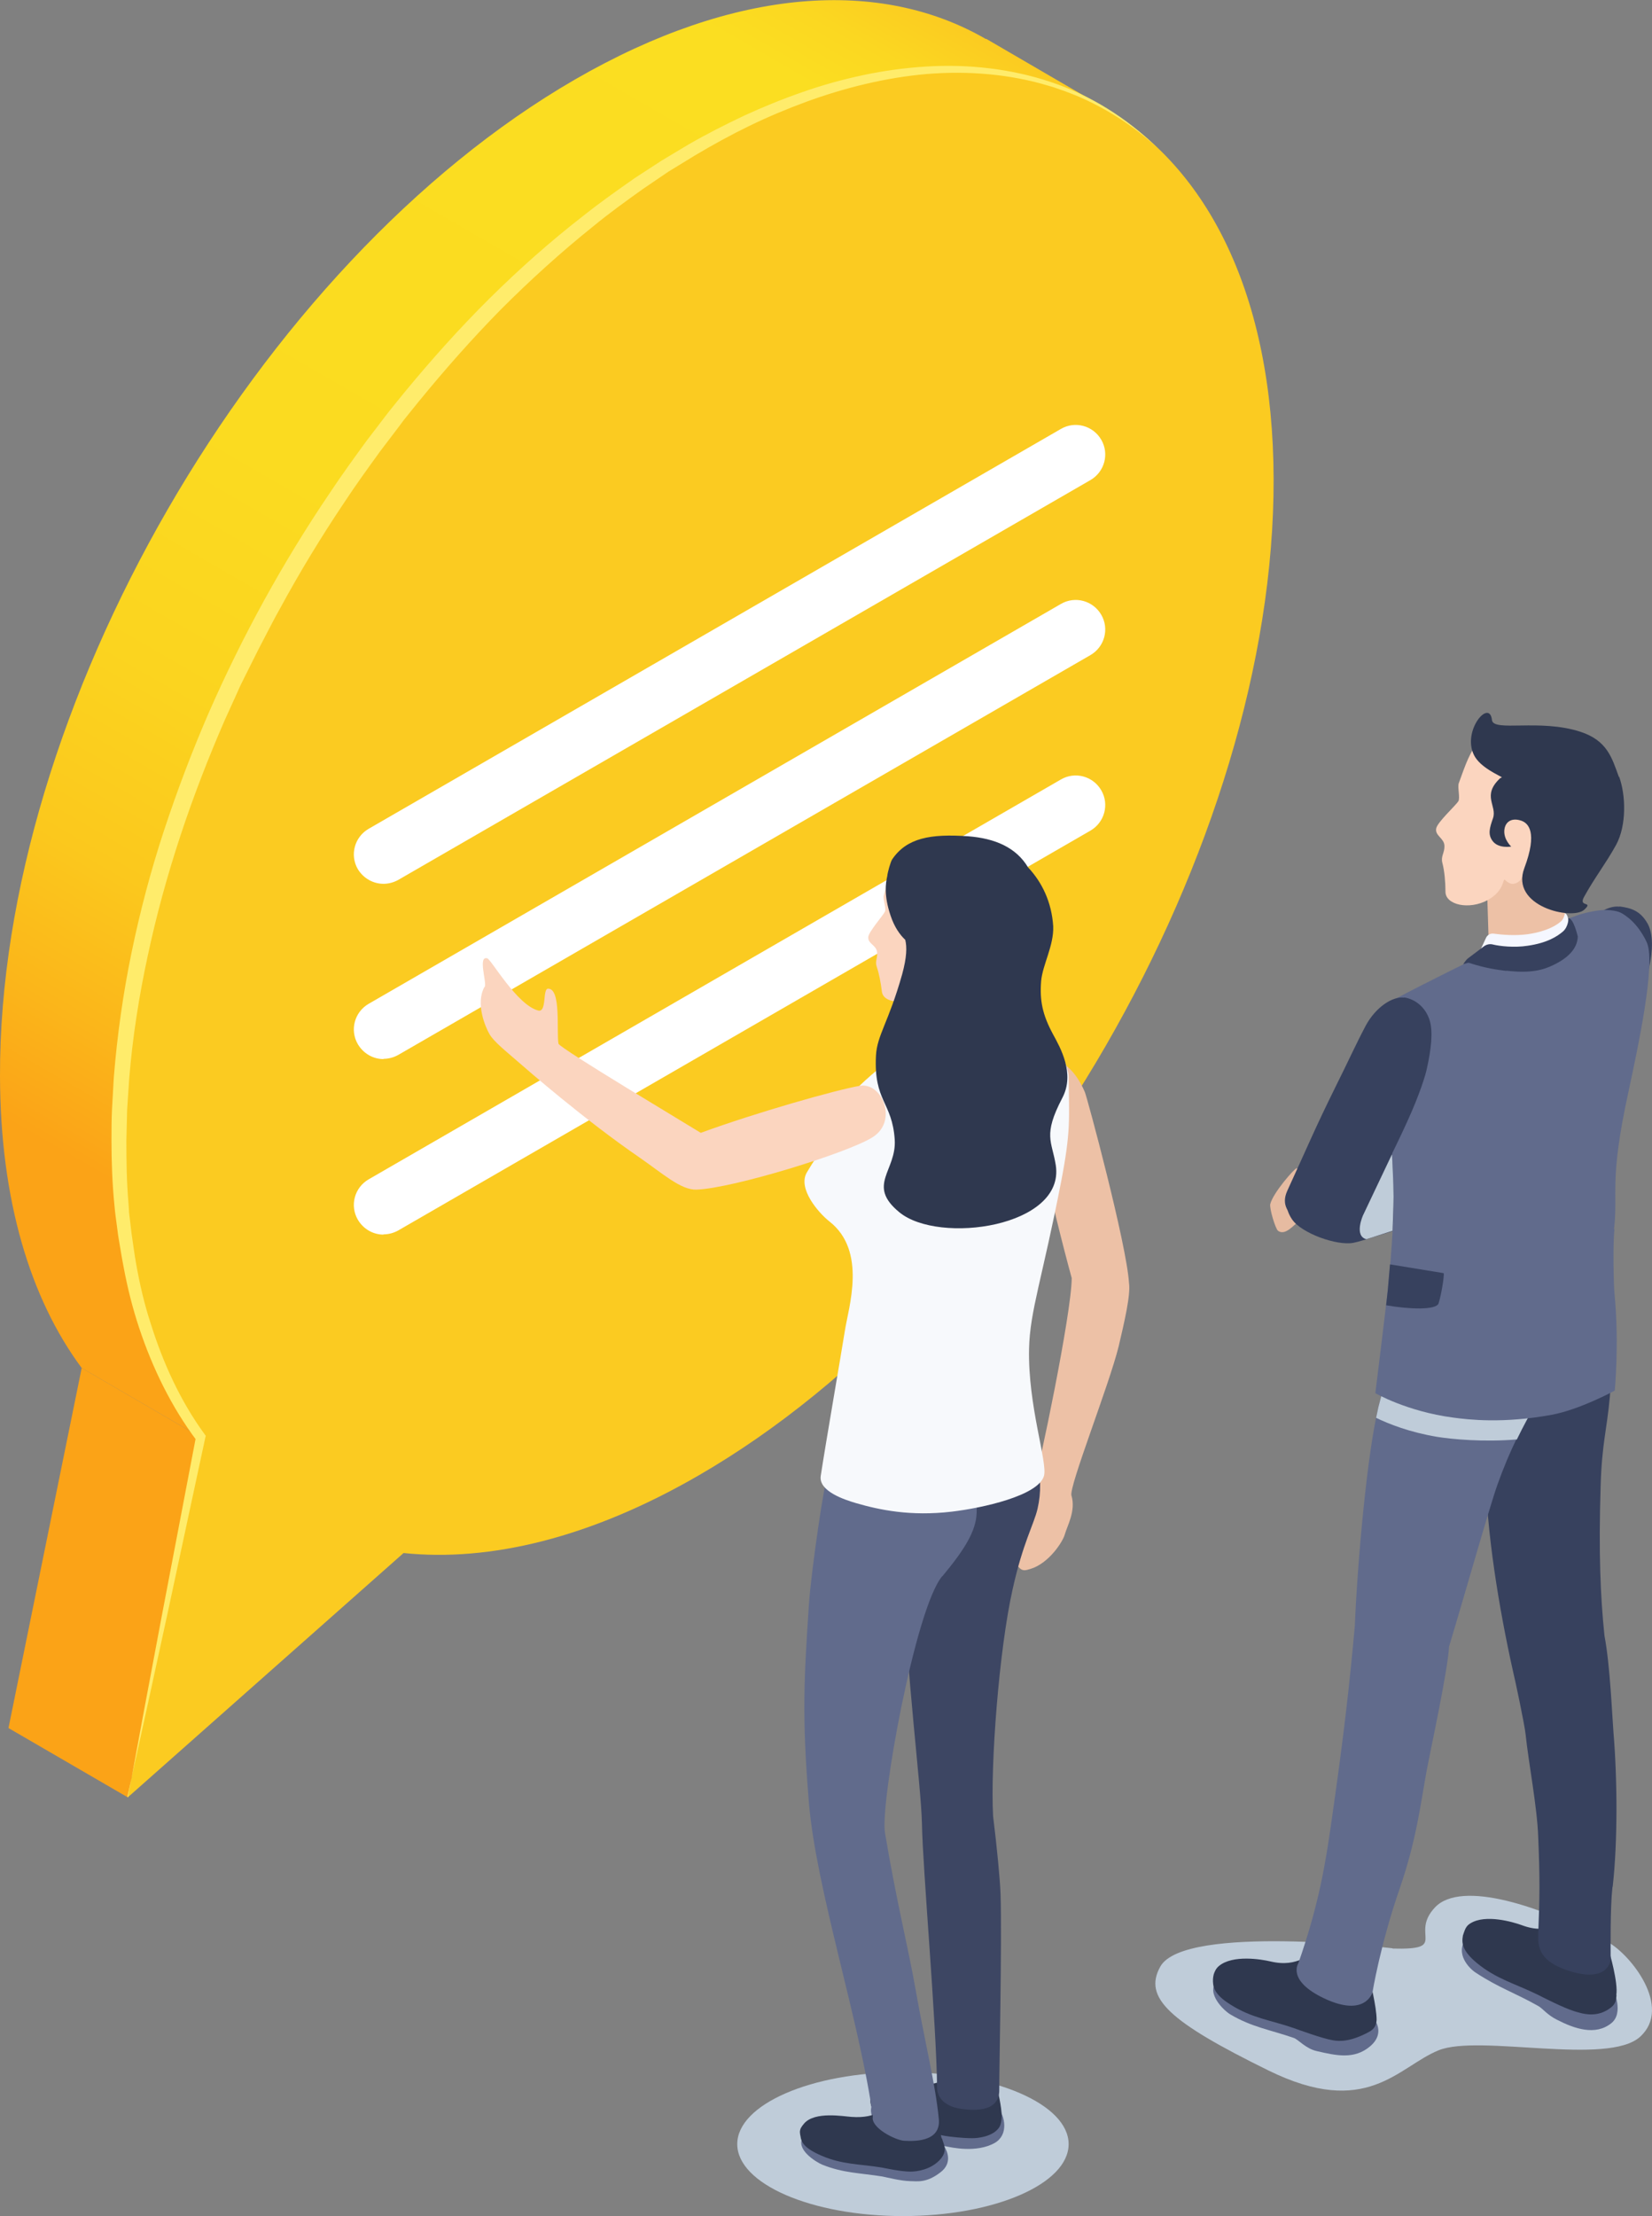 <?xml version="1.0" encoding="UTF-8"?>
<svg xmlns="http://www.w3.org/2000/svg" xmlns:xlink="http://www.w3.org/1999/xlink" viewBox="0 0 64.31 86.23">
  <rect x="0" y="0" width="64.31" height="86.23" fill="#808080" stroke="none"/>
  <defs>
    <style>
      .cls-1 {
        fill: #ffec6b;
      }

      .cls-2 {
        fill: #fbd5bf;
      }

      .cls-3 {
        fill: #e4e4e4;
      }

      .cls-4 {
        fill: #37415e;
      }

      .cls-5 {
        fill: #e6bba1;
      }

      .cls-6 {
        fill: #bfccd9;
        mix-blend-mode: multiply;
      }

      .cls-7 {
        fill: url(#_裼_胙琅韃_15);
      }

      .cls-8 {
        isolation: isolate;
      }

      .cls-9 {
        fill: #2f384f;
      }

      .cls-10 {
        fill: #616b8c;
      }

      .cls-11 {
        fill: #fff;
      }

      .cls-12 {
        fill: #fbcb21;
      }

      .cls-13 {
        fill: #fba317;
      }

      .cls-14 {
        fill: #f3f5ff;
      }

      .cls-15 {
        fill: #edc1a6;
      }

      .cls-16 {
        fill: #3d4663;
      }

      .cls-17 {
        fill: #f7f9fc;
      }

      .cls-18 {
        fill: #f5f7ff;
      }
    </style>
    <linearGradient id="_裼_胙琅韃_15" data-name="ﾁ裼 胙琅韃 15" x1="1.52" y1="52.29" x2="32.72" y2="-1.75" gradientUnits="userSpaceOnUse">
      <stop offset=".11" stop-color="#fba317"/>
      <stop offset=".19" stop-color="#fbb61a"/>
      <stop offset=".28" stop-color="#fbc81d"/>
      <stop offset=".4" stop-color="#fbd41f"/>
      <stop offset=".55" stop-color="#fbdb20"/>
      <stop offset=".92" stop-color="#fbde21"/>
      <stop offset=".96" stop-color="#fbd721"/>
      <stop offset="1" stop-color="#fbcb21"/>
    </linearGradient>
  </defs>
  <g class="cls-8">
    <g id="_レイヤー_2" data-name="レイヤー 2">
      <g id="_文字" data-name="文字">
        <g>
          <polygon class="cls-13" points="4.98 69.94 .33 67.24 3.18 53.23 7.82 55.93 4.98 69.94"/>
          <path class="cls-7" d="M38.38,1.52c-4.09-2.37-9.74-2.04-15.99,1.57C9.99,10.25-.04,27.61,0,41.87c.01,4.81,1.17,8.65,3.18,11.36l4.64,2.7c-2.01-2.7-3.16-6.55-3.18-11.36-.04-14.26,9.99-31.63,22.4-38.79,6.24-3.61,11.9-3.94,15.99-1.57l-4.64-2.7Z"/>
          <path class="cls-12" d="M27.04,5.78c12.41-7.16,22.5-1.41,22.54,12.85.04,14.26-9.99,31.63-22.4,38.79-4.19,2.42-8.11,3.36-11.47,3.01l-10.74,9.51,2.84-14.01c-2.01-2.7-3.16-6.55-3.18-11.36-.04-14.26,9.99-31.63,22.4-38.79Z"/>
          <path class="cls-1" d="M4.98,69.94l.65-3.51.66-3.51.67-3.51.67-3.51.03.16c-.99-1.32-1.72-2.82-2.24-4.38-.26-.78-.46-1.58-.61-2.39-.08-.4-.14-.81-.21-1.21l-.08-.61c-.01-.1-.03-.2-.04-.31l-.03-.31c-.08-.82-.11-1.64-.11-2.46,0-.41,0-.82.02-1.23l.07-1.23c.13-1.63.36-3.26.69-4.86.33-1.6.75-3.19,1.26-4.74.51-1.55,1.09-3.08,1.74-4.58,1.31-2.99,2.89-5.87,4.72-8.57.45-.68.93-1.34,1.41-2l.74-.97c.12-.16.25-.32.38-.48l.39-.48c1.04-1.26,2.13-2.48,3.29-3.63,1.16-1.15,2.39-2.24,3.68-3.24.64-.51,1.31-.98,1.98-1.45l1.03-.67,1.05-.63c.71-.41,1.44-.78,2.18-1.13.74-.34,1.5-.65,2.28-.92.77-.27,1.56-.49,2.37-.66.8-.17,1.62-.28,2.43-.33,1.63-.1,3.3.08,4.85.6,1.55.51,2.97,1.41,4.13,2.54-.6-.55-1.26-1.03-1.96-1.43-.35-.2-.71-.38-1.08-.54-.19-.08-.37-.15-.56-.22l-.29-.1-.14-.05-.14-.04c-1.54-.47-3.17-.6-4.78-.47-1.6.14-3.18.53-4.69,1.08-.76.28-1.5.59-2.22.94-.72.35-1.43.74-2.12,1.15l-1.03.63-1,.68c-.66.47-1.31.94-1.93,1.45-1.26,1.01-2.45,2.09-3.59,3.23-1.13,1.15-2.2,2.36-3.22,3.61l-.38.47c-.13.16-.25.31-.37.48l-.73.96c-.47.65-.95,1.31-1.39,1.98-.9,1.34-1.74,2.72-2.51,4.14-.2.35-.38.71-.57,1.07l-.28.54c-.09.18-.18.36-.27.54l-.27.54c-.09.18-.18.36-.26.55l-.5,1.1c-1.29,2.96-2.33,6.03-3,9.18-.34,1.57-.59,3.17-.72,4.77l-.08,1.2c-.01.4-.02.8-.03,1.21,0,.8.01,1.61.08,2.41l.02.3c0,.1.02.2.03.3l.07.6c.06.4.11.8.18,1.19.14.79.32,1.57.57,2.33.48,1.53,1.15,3,2.09,4.29l.05.07-.02.08-.75,3.49-.75,3.49-.76,3.49-.77,3.49Z"/>
          <g>
            <path class="cls-11" d="M14.93,34.39c-.4,0-.78-.21-1-.57-.32-.55-.13-1.25.42-1.57l26.95-15.56c.55-.32,1.25-.13,1.57.42.32.55.13,1.25-.42,1.57l-26.95,15.56c-.18.1-.38.15-.57.15Z"/>
            <path class="cls-11" d="M14.93,41.21c-.4,0-.78-.21-1-.58-.32-.55-.13-1.25.42-1.57l26.95-15.56c.55-.32,1.25-.13,1.57.42.32.55.13,1.25-.42,1.57l-26.95,15.56c-.18.1-.38.15-.57.15Z"/>
            <path class="cls-11" d="M14.93,48.04c-.4,0-.78-.21-1-.58-.32-.55-.13-1.25.42-1.57l26.95-15.56c.55-.32,1.25-.13,1.57.42.32.55.13,1.25-.42,1.57l-26.95,15.56c-.18.1-.38.15-.57.15Z"/>
          </g>
          <g>
            <ellipse class="cls-6" cx="35.15" cy="83.43" rx="6.45" ry="2.8"/>
            <path class="cls-15" d="M38.88,58.92c.13-.49,1.16-1.06,1.43-1.45.1-.15,1.41-6.37,1.41-7.74-.68-2.47-1.96-7.84-1.59-8.21.61-.62,1.54-.33,2.1.97.09.2,1.63,5.93,1.72,7.43.07.46-.18,1.52-.4,2.46-.37,1.51-1.94,5.46-1.84,5.81.18.6-.17,1.19-.26,1.52-.08.29-.63,1.13-1.34,1.34-.18.05-.35.14-.54-.2-.08-.14.42-1.11.08-1.78-.03-.05-.31,0-.34.31-.07.68-.41.72-.43.62-.08-.33-.06-.85,0-1.07Z"/>
            <g>
              <g>
                <path class="cls-10" d="M37.59,81.99c-.68-.29-.89-.47-1.83-.55-.28-.03-1.35-.2-1.74.34-.37.51.26,1.09.5,1.2.8.4,1.45.37,2.32.54.16.03,1.17.27,1.89-.14.54-.32.39-1.04.13-1.35-.28-.07-.72.2-1.26-.04Z"/>
                <path class="cls-9" d="M38.99,82.22c-.04-.49-.2-1.06-.2-1.06-.08-.2-.59-.51-1.66-.35-.29.05-.48.28-1.38.35-.49.04-1.51-.17-1.75.13-.13.16-.12.3-.12.43,0,.25.15.59.51.78.77.41,1.55.44,2.4.61.16.03.69.09,1.06.09.25,0,.8-.07,1.04-.41.11-.16.11-.44.1-.56Z"/>
              </g>
              <g>
                <path class="cls-10" d="M35.25,83.36c-.74-.28-.98-.45-2.03-.53-.31-.02-1.61-.19-1.96.33-.31.47.51.97.75,1.07.82.33,1.47.32,2.34.46.16.03.69.17,1.08.18.26,0,.63.09,1.19-.35.44-.34.31-.82.04-1.13-.21-.25-.84.19-1.43-.03Z"/>
                <path class="cls-9" d="M36.66,83.22c-.04-.2-.22-.8-.22-.8-.05-.22-.31-.24-.53-.29-.31-.07-.55-.03-1.17-.11-.36-.05-.55.43-1.6.35-.31-.02-1.41-.22-1.83.25-.12.14-.16.21-.17.32,0,0,0,.03,0,.03,0,.03.01.11.02.14.03.26.17.49.82.77.81.35,1.47.32,2.34.46.16.03.74.16,1.13.16.26,0,.77-.08,1.12-.44.37-.38.14-.65.1-.86Z"/>
              </g>
              <g>
                <path class="cls-16" d="M39.58,55.93c-1.11-.64-2.49.75-2.72,1.07-1.12,1.55-1.78,1.49-1.7,4.18.12,3.98.7,8.31.73,9.78.03,1.77.56,7.7.59,10.28,0,.25.16.71.95.82,1.16.16,1.48-.25,1.47-.75-.01-.4.11-5.81.05-7.61-.02-.56-.14-1.82-.29-3.03-.11-1.99.23-6.47.76-8.83.4-1.81.83-2.53.97-3.13.3-1.32-.1-2.38-.79-2.77Z"/>
                <path class="cls-10" d="M36.68,61.34c.84-1.01,1.32-1.75,1.34-2.48.05-1.68-.36-1.97-1.96-2.55-.92-.33-2.63-.53-3.8.94-.15.19-.69,3.96-.77,5.18-.19,2.91-.28,4.3,0,7.72.29,3.42,1.98,8.49,2.49,12.21-.1.43.88.92,1.22.94.52.03,1.47,0,1.34-.91-.12-1.25-.55-3.01-.88-4.88-.3-1.73-.75-3.45-1.21-6.2-.19-1.14,1.18-8.73,2.23-9.98Z"/>
              </g>
            </g>
            <g>
              <path class="cls-17" d="M40.06,52.48c.03-1.46.52-2.75,1.25-6.51.38-1.97.31-2.43.29-4.08,0-.36-.43-1.38-.98-1.8-.3-.23-1.15-.22-1.55-.17-1.79.22-2.31.07-3.14.49-.93.46-1.97,1.36-2.45,1.82-.08.08-.47.64-.52.76-.47,1.76-.44.75-1.55,2.63-.37.63.46,1.58.88,1.91,1.47,1.15.74,3.34.6,4.25-.17,1.06-.75,4.4-.94,5.65-.09.6.94.93,1.38,1.06.9.26,2.11.52,3.72.33,1.19-.14,3.37-.62,3.59-1.39.15-.52-.63-2.73-.58-4.95Z"/>
              <path class="cls-2" d="M18.87,38.4c.09-.16-.28-1.22.1-1.11.15.04,1.16,1.82,1.98,2.03.35.09.16-.86.39-.85.51,0,.32,1.66.4,2.14.03.17,5.18,3.24,5.54,3.47,2.16-.79,5.26-1.67,6.19-1.83.87-.15,1.5,1.37.5,2-.96.61-5.44,1.99-6.86,2.04-.6.02-1.32-.63-2.2-1.24-2.17-1.49-4.36-3.4-4.76-3.75-.47-.41-.94-.78-1.1-1.07-.15-.26-.55-1.18-.19-1.83Z"/>
            </g>
            <g>
              <path class="cls-15" d="M38.35,40.11l-.19-2.87-2.46.65.23,2.52s.39.4,1.38.36c.31-.01.98-.5,1.03-.66Z"/>
              <path class="cls-2" d="M39.73,35.65c-.54,2.66-2.83,1.87-2.84,2.04,0,.25-.17.36-.29.39-.11.03-.24-.05-.3-.1-.1-.08.05.34-.51.73-.59.41-1.41.32-1.46-.13-.04-.33-.11-.71-.2-.96-.08-.23.05-.35.01-.59-.04-.26-.36-.31-.34-.57.02-.21.58-.84.65-.99.06-.12-.08-.48-.05-.61.32-1.24.44-2.09,2.27-2.11,2.17-.02,3.41,1.12,3.05,2.89Z"/>
              <path class="cls-9" d="M41.36,42.71c.49-.94-.08-1.94-.37-2.47-.41-.76-.52-1.31-.46-2.07.06-.64.5-1.38.47-2.13-.06-.94-.44-1.72-.98-2.29-.46-.77-1.28-1.13-2.34-1.21-1.45-.1-2.38.06-2.95.9-.06.09-.18.51-.19.65-.06.27-.14.74.13,1.54.15.45.36.74.57.94.07.28.06.68-.12,1.34-.53,1.88-.98,2.37-1.02,3.17-.09,1.78.63,1.79.73,3.26.08,1.22-1.11,1.77.18,2.83,1.54,1.27,6.46.57,6.09-1.83-.15-.95-.51-1.15.25-2.61Z"/>
            </g>
            <path class="cls-6" d="M54.21,75.81s-8.1-.96-9.04.71c-.68,1.22.36,2.15,4.2,4.04,3.84,1.89,5.04-.13,6.63-.78,1.58-.64,6.59.62,7.85-.53,1.26-1.15-.37-3.2-1.27-3.69-2.58-1.41-5.69-2.41-6.71-1.35-1.02,1.07.57,1.67-1.66,1.61Z"/>
            <g>
              <path class="cls-10" d="M51.58,78c-.76-.44-.99-.67-2.13-.94-.34-.08-1.62-.47-2.09.04-.42.46.28,1.13.53,1.28.84.5,1.56.6,2.48.92.17.06.47.42.89.51.77.18,1.46.33,2.07-.18.67-.56.16-1.22-.19-1.35-.33-.13-.95.06-1.56-.29Z"/>
              <path class="cls-9" d="M53.59,78.6c0-.53-.27-1.57-.27-1.57-.02-.25-.4-.4-.64-.49-.33-.13-.69-.3-1.36-.5-.38-.11-.74.55-1.87.28-.34-.08-1.46-.27-2,.18-.12.1-.17.23-.2.32-.01.04-.03.14-.03.18-.01.29.02.59.68,1,.83.53,1.56.6,2.48.92.17.06,1.09.4,1.51.47.28.05.71.05,1.41-.33.22-.12.28-.28.29-.47Z"/>
            </g>
            <g>
              <path class="cls-10" d="M61.15,76.84c-.7-.53-.9-.79-1.99-1.2-.33-.12-1.66-.77-2.08-.22-.46.6.12,1.18.37,1.34.92.6,1.5.77,2.44,1.3.16.09.34.34.72.53.68.35,1.49.63,2.11.14.51-.4.09-1.29.09-1.29-.33-.13-1.1-.19-1.66-.61Z"/>
              <path class="cls-9" d="M62.92,77.63c.08-.49-.27-1.67-.27-1.67,0,0-.88-.82-1.52-1.1-.36-.16-.8.46-1.89.05-.33-.12-1.41-.44-2-.07-.13.08-.18.17-.22.27,0,0-.06.16-.07.2-.05.28-.05.58.55,1.08.76.62,1.47.79,2.35,1.22.16.08,1.03.53,1.44.65.27.08.88.3,1.44-.16.2-.16.18-.35.2-.48Z"/>
            </g>
            <g>
              <path class="cls-4" d="M62.78,73.41c.2-1.77.18-4.22.03-6-.05-.61-.13-2.62-.35-3.76-.16-1.54-.23-3.24-.15-5.82.05-1.68.24-2.16.36-3.49.11-1.22-.15-2.54-.43-2.99-.26-.42-1.27-.27-1.77-.24-.83.05-2.54.82-2.68,1.85-.23,1.72.02,1.67.04,4.11.01,2.47.54,5.58,1.06,7.92.08.32.46,2.11.5,2.5.11,1.07.45,2.82.49,3.98.07,1.7.06,2.28,0,3.82-.02.56.13,1.03,1.11,1.37,1.49.51,1.71-.24,1.71-.45,0-.39-.02-1.97.07-2.78Z"/>
              <path class="cls-10" d="M61.04,50.76s-5.33-.3-6.1-.05c-.22.07-1.09,3.24-1.28,4.04-.43,1.77-.81,5.91-.92,8.53-.2,2.21-.41,4.15-.92,7.68-.22,1.53-.47,3.13-1.28,5.44,0,0-.45.67,1.01,1.36,1.61.76,1.88-.24,1.88-.24,0,0,.3-1.85,1.06-4.04.66-1.92.81-3.29,1.06-4.65.13-.69.81-3.82.86-4.76.61-2.02,1.58-5.45,1.88-6.29.47-1.32,1.01-2.4,1.69-3.5.11-.15.22-.31.34-.48.56-.84.71-3.01.71-3.01Z"/>
            </g>
            <g>
              <path class="cls-4" d="M53.48,48.12s-.49-.68-.67-1.09c-.24-.55-.15-1.08-.15-1.08,0,0,1.32-.64,1.6-.76,1.22-.51,5.09-2.65,5.09-2.65l1.85,2.4s-.59.32-1.28.66c-3.3,1.64-6.45,2.53-6.45,2.53Z"/>
              <path class="cls-4" d="M63.04,35.28c-.45-.06-1.11.35-1.38.93-.24.52-.68,1.69-1.02,2.41-.62,1.32-1.15,2.27-1.99,4.1-.49,1.08,1.02,2,1.02,2,0,0,.99.32,1.07.17.64-1.25,1.97-3.92,2.41-5.01.39-.97.99-1.96,1.04-2.19.16-.72.17-1.35-.05-1.75-.29-.51-.65-.61-1.1-.67Z"/>
              <g>
                <path class="cls-3" d="M53.31,46.99c.31.77.16.9.16.9-.14.09-.38.2-.38.2-.19-.01-.86-1.73-.59-1.81.19-.09.29-.06.32-.05.15.05.3.31.49.76Z"/>
                <path class="cls-5" d="M50.45,45.46c.51.04,1.02.23,1.21.3.47.11.51.75.92.65.11-.03.15-.05.17-.05.08-.03.77,1.45.55,1.46-.5.03-.57.26-.76.39-.4.28-1.3-1.2-1.97-.7-.2.15-.54.59-.82.38-.1-.08-.34-.87-.3-1.04.11-.44.94-1.38,1.01-1.38Z"/>
                <path class="cls-14" d="M53.42,46.96c.31.77.22,1,.22,1-.16.05-.54.13-.54.13,0-.44-.3-1.48-.59-1.81.19-.09.36-.17.39-.18.13-.04.34.41.53.87Z"/>
              </g>
              <path class="cls-4" d="M57.74,43.01c.05.03.11.17.15.23.11.19.3.39.45.84.16.49.3.67.36.95.02.08,0,.14-.02.18-.03.05-.1.07-.23.14-.84.48-3.34,1.91-4.68,2.65-.3.16-.96.34-1.09.36-.64.12-2.01-.37-2.38-.91-.27-.39-.24-.79-.24-.79,0,0,.13-.06.81-.42,1.12-.6,5.58-2.67,6.64-3.19.06-.03.19-.07.25-.05Z"/>
              <path class="cls-6" d="M53.98,53.54c-.14.52-.26.97-.32,1.21-.03.13-.06.27-.09.42.5.24,1.3.56,2.38.74.56.09,1.79.21,3.1.1.25-.52.52-1.01.81-1.51.06-.41.05-.76.01-1.23-1.24.02-4.76.07-5.89.27Z"/>
              <path class="cls-10" d="M62.83,47.84c.17-1.45-.2-1.86.56-5.34.39-1.82,1.06-4.96.73-5.8,0,0-.25-.62-.76-1.01-.28-.22-.41-.25-.78-.28-.33-.02-.86.1-1.13.19-.8.28-2.34.89-3.12,1.26-.87.41-3.08,1.51-3.94,1.97-.34.18-.44.21-.48.46,0,0,0,0,0,.02,0,.03,0,.07-.01.11,0,.01,0,.03.02.04.1,1.63.28,5.37.33,7.1.02.5-.06,2.06-.21,3.49-.11,1.03-.5,4.16-.5,4.16,0,0,1.22.71,3.03.95.59.08,1.95.24,3.84-.11,1.09-.2,2.45-.94,2.45-.94,0,0,.18-1.82-.01-3.78-.03-.25-.07-1.94,0-2.5Z"/>
              <path class="cls-4" d="M54.11,49.2c-.03.35-.06.7-.09,1.05-.02.16-.04.34-.06.54.92.16,1.94.19,2.04-.07.09-.27.23-1.04.2-1.18l-2.08-.34Z"/>
              <path class="cls-4" d="M54.66,38.82c-.45-.06-1.11.37-1.5,1.1-.4.76-.67,1.37-1.17,2.37-.82,1.66-1.04,2.22-1.88,4.05-.49,1.08,1.14,1.47,1.71,1.47.29,0,1.01-.2,1.09-.36.64-1.25,1.36-2.69,1.85-3.76.52-1.13.75-1.91.79-2.13.16-.72.24-1.4.11-1.84-.15-.51-.56-.85-1.01-.91Z"/>
              <g>
                <path class="cls-15" d="M61.03,34.33l-3.18-.96.1,3.2c0,.17.25.42.82.52.69.13,2.04.1,2.11-.94.02-.25.15-1.82.15-1.82Z"/>
                <path class="cls-2" d="M62.77,31.99c-.93,2.97-3.46,1.79-3.48,1.99-.03.29-.23.39-.37.41-.13.02-.26-.08-.33-.15-.1-.1.01.4-.67.78-.73.4-1.65.19-1.65-.32,0-.38-.04-.82-.12-1.12-.07-.27.09-.39.08-.67-.01-.3-.38-.39-.32-.68.05-.24.76-.89.86-1.05.08-.13-.04-.56.02-.71.5-1.37.74-2.33,2.84-2.13,2.49.24,3.77,1.68,3.15,3.66Z"/>
                <path class="cls-9" d="M63.02,30.23c-.27-.74-.45-1.42-1.51-1.76-1.58-.51-3.37.02-3.43-.45-.09-.85-1.17.41-.7,1.36.24.49,1.01.8,1.09.87-.03.01-.05.02-.07.03-.73.68-.11,1.07-.28,1.56-.13.37-.21.63-.01.89.23.3.72.21.72.21,0,0-.28-.25-.27-.6.01-.33.25-.54.65-.41.28.09.66.44.13,1.85-.56,1.49,1.86,2.04,2.33,1.62.39-.36-.25-.07,0-.51.42-.76.83-1.27,1.24-2.01.42-.77.38-1.95.12-2.66Z"/>
              </g>
              <path class="cls-18" d="M58.68,37.36c-.41-.04-.99-.2-1.09-.31l.26-.56c.05-.11.17-.18.3-.16.29.04.83.09,1.33.02.75-.11,1.12-.35,1.3-.51.1-.09.14-.3.14-.3.21.02.17,1.01.17,1.01-.01.16-.63.52-.99.68-.31.13-.87.19-1.42.14Z"/>
              <path class="cls-4" d="M58.64,37.78c-.38-.05-.79-.1-1.44-.31-.05-.02-.14.02-.24.05,0,0,.11-.18.2-.24.19-.14.45-.34.61-.46.1-.07.22-.1.34-.07.28.07.85.13,1.36.05.77-.11,1.16-.37,1.38-.56.21-.19.21-.51.21-.51.2,0,.36.71.36.71-.01.36-.23.76-.93,1.1-.42.21-.91.34-1.85.23Z"/>
              <path class="cls-6" d="M54.18,44.93l-1.12,2.36s-.36.8.13.93l1.02-.33s.04-.97.04-1.33c0-.45-.06-1.63-.06-1.63Z"/>
            </g>
          </g>
        </g>
      </g>
    </g>
  </g>
</svg>